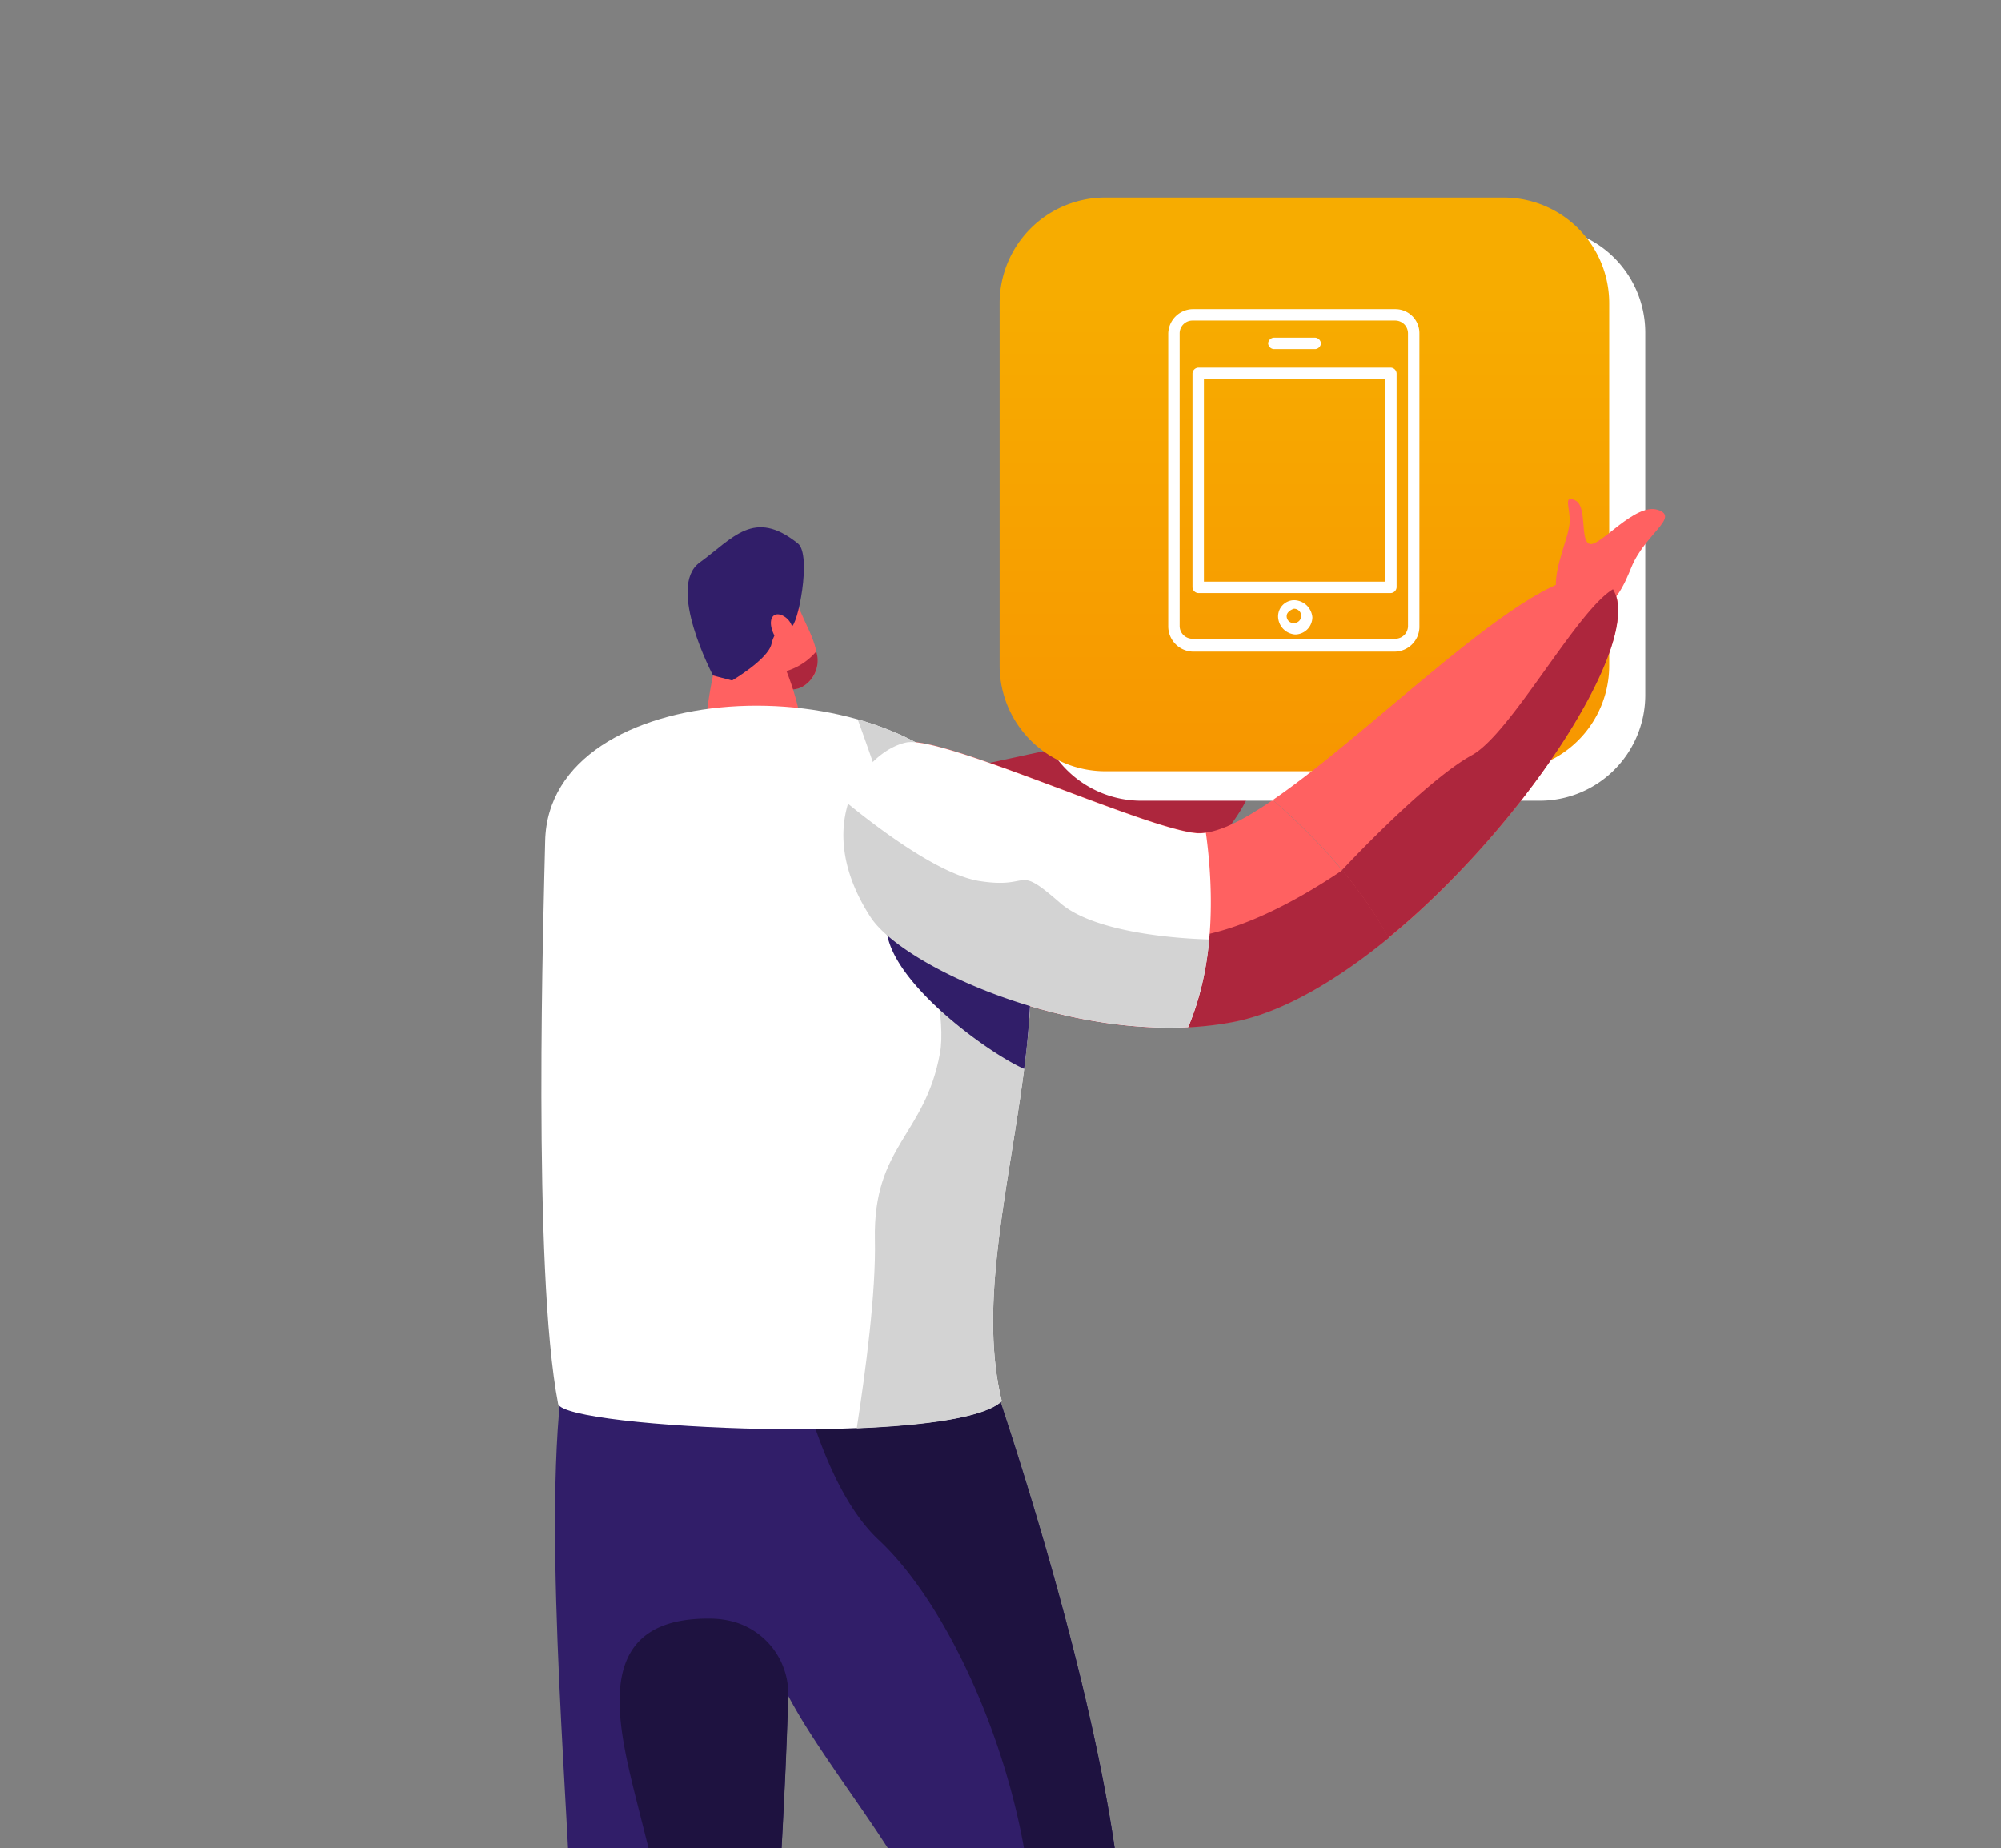<svg xmlns="http://www.w3.org/2000/svg" xmlns:xlink="http://www.w3.org/1999/xlink" width="236" height="218" viewBox="0 0 236 218">
  <rect x="0" y="0" width="236" height="218" fill="#808080" stroke="none"/>
  <defs>
    <clipPath id="clip-path">
      <rect id="Rectangle_124" data-name="Rectangle 124" width="236" height="218" transform="translate(535 864.436)" fill="#fff"/>
    </clipPath>
    <linearGradient id="linear-gradient" x1="0.5" y1="0.18" x2="0.5" y2="1.27" gradientUnits="objectBoundingBox">
      <stop offset="0" stop-color="#f7ac00"/>
      <stop offset="1" stop-color="#f78f00"/>
    </linearGradient>
  </defs>
  <g id="Groupe_de_masques_6" data-name="Groupe de masques 6" transform="translate(-535 -864.436)" clip-path="url(#clip-path)">
    <g id="Groupe_312" data-name="Groupe 312" transform="translate(598.851 887.734)">
      <g id="Groupe_310" data-name="Groupe 310" transform="translate(0)">
        <path id="Tracé_876" data-name="Tracé 876" d="M22.433,969.4l.751-4.2,6.95.473-.667,2.085s8.007,3.864,8.007,8.2c.167.918-16.041,2.029-17.987-.611C18.1,973.512,22.433,969.4,22.433,969.4Z" transform="translate(-13.87 -696.865)" fill="#1e1240"/>
        <path id="Tracé_877" data-name="Tracé 877" d="M149.891,963.692l1.585-3.336,6.728-1.807a1.7,1.7,0,0,1,2.141,1.835l-.222,1.863a7.51,7.51,0,0,0,2.808,1.446c2.863.751,8.9,2.863,7.923,7.451.167.917-21.129,2.029-23.075-.612C146.416,968.669,149.891,963.692,149.891,963.692Z" transform="translate(-106.465 -692.022)" fill="#1e1240"/>
        <path id="Tracé_878" data-name="Tracé 878" d="M189.5,218.532l-37.615,8.146s-.945,17.626,5.81,19.6c15.068,4.448,35.335-12.316,36.113-20.8C194.557,217.031,189.5,218.532,189.5,218.532Z" transform="translate(-109.624 -157.704)" fill="#ad263d"/>
        <path id="Tracé_879" data-name="Tracé 879" d="M88.774,162.9s1.029,2.808,2.307,5.5,1.89,5.366-.639,6.895c-1.751,1.056-7.284-.306-7.812-4.2C82.13,167.181,88.774,162.9,88.774,162.9Z" transform="translate(-59.638 -117.612)" fill="#ff6161"/>
        <g id="Groupe_305" data-name="Groupe 305" transform="translate(24.243 53.545)">
          <path id="Tracé_880" data-name="Tracé 880" d="M90.731,195.158a7.454,7.454,0,0,0,4.643-2.558,3.554,3.554,0,0,1-1.612,4.142c-1.307.806-4.7.25-6.561-1.7A11.822,11.822,0,0,0,90.731,195.158Z" transform="translate(-87.2 -192.6)" fill="#ad263d"/>
        </g>
        <path id="Tracé_881" data-name="Tracé 881" d="M30.981,464.384c-9.591,0-17.9-.751-21.713-1.084q-.626,2.377-1.418,5c-4.087,13.261-.945,49.514-.278,66.138.222,5.421-1.557,49.986,4.031,70.809,1.112,4.115,8.757,4.115,11.843-2.391,6.728-14.151,10.453-93.022,9.842-98.5C33.288,504.362,30.953,477.2,30.981,464.384Z" transform="translate(-4.18 -334.498)" fill="#311e69"/>
        <path id="Tracé_882" data-name="Tracé 882" d="M178.749,237.773c-3.614,2.474-6.7,4.031-8.9,3.892-5.838-.361-30.164-11.621-34.362-10.7-4.81,1.029-11.426,9.452-4.2,20.6,3.892,6.033,25.327,15.735,42.813,12.371,5.783-1.112,12.177-4.893,18.321-9.925C188.59,246.808,182.029,240.637,178.749,237.773Z" transform="translate(-92.481 -166.714)" fill="#ff6161"/>
        <g id="Groupe_306" data-name="Groupe 306" transform="translate(35.624 71.504)">
          <path id="Tracé_883" data-name="Tracé 883" d="M165.157,273.047c-10.064-.945-29.247-11.649-36.475-15.847-1.084,3.531-.723,8.146,2.641,13.372,3.892,6.033,25.327,15.735,42.813,12.371,5.783-1.112,12.177-4.893,18.321-9.925a48.79,48.79,0,0,0-5.477-7.979C181,269.071,172.414,273.742,165.157,273.047Z" transform="translate(-128.137 -257.2)" fill="#ad263d"/>
        </g>
        <path id="Tracé_884" data-name="Tracé 884" d="M69.3,195.187a47.251,47.251,0,0,1,.973-7.478c.7-2.78,1.835-4.42,3.642-5.56,3.837-2.419,8.312,13.428,6.561,14.651C78.7,198.023,69.3,195.187,69.3,195.187Z" transform="translate(-50.033 -131.329)" fill="#ff6161"/>
        <path id="Tracé_885" data-name="Tracé 885" d="M67.247,157.986,65,157.4s-5.532-10.453-1.585-13.317c3.976-2.891,6.394-6.422,11.593-2.252,1.668,1.334-.028,9.925-.834,9.842s-1.89.222-2.28,2C71.5,155.484,67.247,157.986,67.247,157.986Z" transform="translate(-44.755 -101.022)" fill="#311e69"/>
        <path id="Tracé_886" data-name="Tracé 886" d="M133.343,532.788c-2.808-27.134-17.042-67.056-19.1-72.088a126.853,126.853,0,0,1-22.408,1.779c-.028,8.507-4.671,31.193,1.251,44.676,4.059,9.285,15.986,22.074,18.015,30.748,3.614,15.374-6.339,55.213-3.5,63.052,1.807,4.949,8.813,6.061,14.317-1.863C125.559,593.839,136.846,566.649,133.343,532.788Z" transform="translate(-65.036 -332.621)" fill="#311e69"/>
        <path id="Tracé_887" data-name="Tracé 887" d="M142.311,532.788c-2.808-27.134-17.042-67.056-19.1-72.088a120.415,120.415,0,0,1-20.712,1.751c1.64,9.424,4.976,22.6,11.287,28.5,10.4,9.73,19.433,33.917,17.959,50.431-1.223,13.789-10.4,50.1-9.174,63.414,2.613-.195,5.616-1.918,8.285-5.727C134.527,593.839,145.814,566.649,142.311,532.788Z" transform="translate(-74.003 -332.621)" fill="#1e1240"/>
        <path id="Tracé_888" data-name="Tracé 888" d="M99.957,178.832a2.154,2.154,0,0,0-1.39-1.918c-1.334-.445-1.724,1.251-.334,3.169S100.458,181.112,99.957,178.832Z" transform="translate(-70.293 -127.678)" fill="#ff6161"/>
        <path id="Tracé_889" data-name="Tracé 889" d="M54.293,297.6c-5.171-21.129,11.732-50.931-2.168-70.892C40.754,210.337.86,212.116.443,231.549c-.167,7.617-1.529,50.6,1.529,66.389C2.528,300.857,48.761,303.025,54.293,297.6Z" transform="translate(0.003 -155.652)" fill="#fff"/>
        <path id="Tracé_890" data-name="Tracé 890" d="M148.757,230.908c-3.2-4.615-8.646-7.756-14.846-9.508,3.5,9.647,11.093,31.86,9.7,39.394-1.779,9.73-7.9,10.9-7.673,21.963.139,6.227-1.084,15.43-2.141,22.269,8.229-.334,15.179-1.307,17.1-3.2C145.727,280.7,162.63,250.869,148.757,230.908Z" transform="translate(-96.602 -159.849)" fill="#d3d3d3"/>
        <g id="Groupe_307" data-name="Groupe 307" transform="translate(35.612 64.223)">
          <path id="Tracé_891" data-name="Tracé 891" d="M170.853,241.71a6.386,6.386,0,0,1-1,.056c-5.838-.361-30.164-11.621-34.362-10.7-4.81,1.029-11.426,9.452-4.2,20.6,3.5,5.421,21.24,13.817,37.476,12.983C172.049,256.945,171.715,247.965,170.853,241.71Z" transform="translate(-128.093 -231.009)" fill="#fff"/>
        </g>
        <path id="Tracé_892" data-name="Tracé 892" d="M163.44,312.223a92.868,92.868,0,0,1-.806,10.62c-4.559-2-17.876-11.732-16.069-18.043Z" transform="translate(-105.697 -220.063)" fill="#311e69"/>
        <g id="Groupe_308" data-name="Groupe 308" transform="translate(54.046)">
          <path id="Tracé_893" data-name="Tracé 893" d="M222.127,12.5h47.039a12.458,12.458,0,0,1,12.427,12.427V67.74a12.458,12.458,0,0,1-12.427,12.427H222.127A12.458,12.458,0,0,1,209.7,67.74V24.927A12.458,12.458,0,0,1,222.127,12.5Z" transform="translate(-205.446 -9.025)" fill="#fff"/>
          <path id="Tracé_894" data-name="Tracé 894" d="M206.827,0h47.039a12.458,12.458,0,0,1,12.427,12.427V55.24a12.458,12.458,0,0,1-12.427,12.427H206.827A12.458,12.458,0,0,1,194.4,55.24V12.427A12.458,12.458,0,0,1,206.827,0Z" transform="translate(-194.4 0)" fill="url(#linear-gradient)"/>
        </g>
        <g id="Groupe_309" data-name="Groupe 309" transform="translate(35.624 71.504)">
          <path id="Tracé_895" data-name="Tracé 895" d="M153.7,268.9c-5.421-4.726-3.169-1.585-9.508-2.586-4.81-.751-12.2-6.422-15.513-9.119-1.084,3.531-.723,8.146,2.641,13.344,3.5,5.449,21.24,13.845,37.476,13.011a34.682,34.682,0,0,0,2.474-10.342C165.853,273.047,157.318,272.074,153.7,268.9Z" transform="translate(-128.137 -257.2)" fill="#d3d3d3"/>
        </g>
        <path id="Tracé_896" data-name="Tracé 896" d="M349.861,161.515c-5.922-5.227-26.216,16.43-39.561,25.577,3.308,2.836,9.842,9.035,13.678,16.236C340.686,189.594,355.365,166.38,349.861,161.515Z" transform="translate(-224.033 -116.033)" fill="#ff6161"/>
        <path id="Tracé_897" data-name="Tracé 897" d="M430.37,138.3c-.167-2.474,1.5-5.838,1.612-7.59s-.834-3.336.667-2.641c1.473.7.5,4.837,1.724,5.143s5.338-4.893,8.007-4.031c2.641.862-1.5,2.836-3.114,6.783-.639,1.529-2.168,5.644-4.893,4.7C431.621,139.714,430.453,139.936,430.37,138.3Z" transform="translate(-310.713 -92.341)" fill="#ff6161"/>
        <path id="Tracé_898" data-name="Tracé 898" d="M371.571,166.2c-4.309,2.585-12.066,17.07-16.653,19.572-5.56,3.058-15.318,13.567-15.318,13.567a46.518,46.518,0,0,1,5.477,7.979C361.146,194.14,375.3,172.261,371.571,166.2Z" transform="translate(-245.187 -119.995)" fill="#ad263d"/>
        <path id="Tracé_899" data-name="Tracé 899" d="M44.02,602.891c-13.066-.222-11.537,10.147-9.508,18.793s7.451,26.3,5.755,40.7c-1.39,12.01-3.753,37-2.836,46.261a8.944,8.944,0,0,0,5.783-5c5.7-12.01,9.258-70.7,9.842-91.465a8.838,8.838,0,0,0-6.172-8.841A10.63,10.63,0,0,0,44.02,602.891Z" transform="translate(-23.947 -435.279)" fill="#1e1240"/>
      </g>
      <g id="Groupe_311" data-name="Groupe 311" transform="translate(73.932 13.162)">
        <path id="Tracé_900" data-name="Tracé 900" d="M7.673,3.347h4.881a.724.724,0,0,0,.673-.673A.724.724,0,0,0,12.555,2H7.673A.724.724,0,0,0,7,2.673.724.724,0,0,0,7.673,3.347Z" transform="translate(4.782 1.366)" fill="#fff"/>
        <path id="Tracé_901" data-name="Tracé 901" d="M9.552,20.4h0A1.91,1.91,0,0,0,7.7,22.42a2.167,2.167,0,0,0,2.02,2.02h0a2.047,2.047,0,0,0,2.02-2.02A2.2,2.2,0,0,0,9.552,20.4Zm0,2.693h0a.8.8,0,0,1-.842-.842c0-.337.337-.673.842-.842a.842.842,0,1,1,0,1.683Z" transform="translate(5.261 13.937)" fill="#fff"/>
        <path id="Tracé_902" data-name="Tracé 902" d="M26.763,0H2.861A2.95,2.95,0,0,0,0,2.861V37.367A2.986,2.986,0,0,0,2.861,40.4h23.9a2.95,2.95,0,0,0,2.861-2.861V2.861A2.837,2.837,0,0,0,26.763,0Zm1.515,37.367a1.509,1.509,0,0,1-1.515,1.515H2.861a1.509,1.509,0,0,1-1.515-1.515V2.861A1.509,1.509,0,0,1,2.861,1.347h23.9a1.509,1.509,0,0,1,1.515,1.515Z" fill="#fff"/>
        <path id="Tracé_903" data-name="Tracé 903" d="M25.1,4.1H2.373a.724.724,0,0,0-.673.673V30.021a.724.724,0,0,0,.673.673H25.1a.724.724,0,0,0,.673-.673V4.773A.724.724,0,0,0,25.1,4.1Zm-.673,25.248H3.047V5.447H24.423Z" transform="translate(1.161 2.801)" fill="#fff"/>
      </g>
    </g>
  </g>
</svg>
